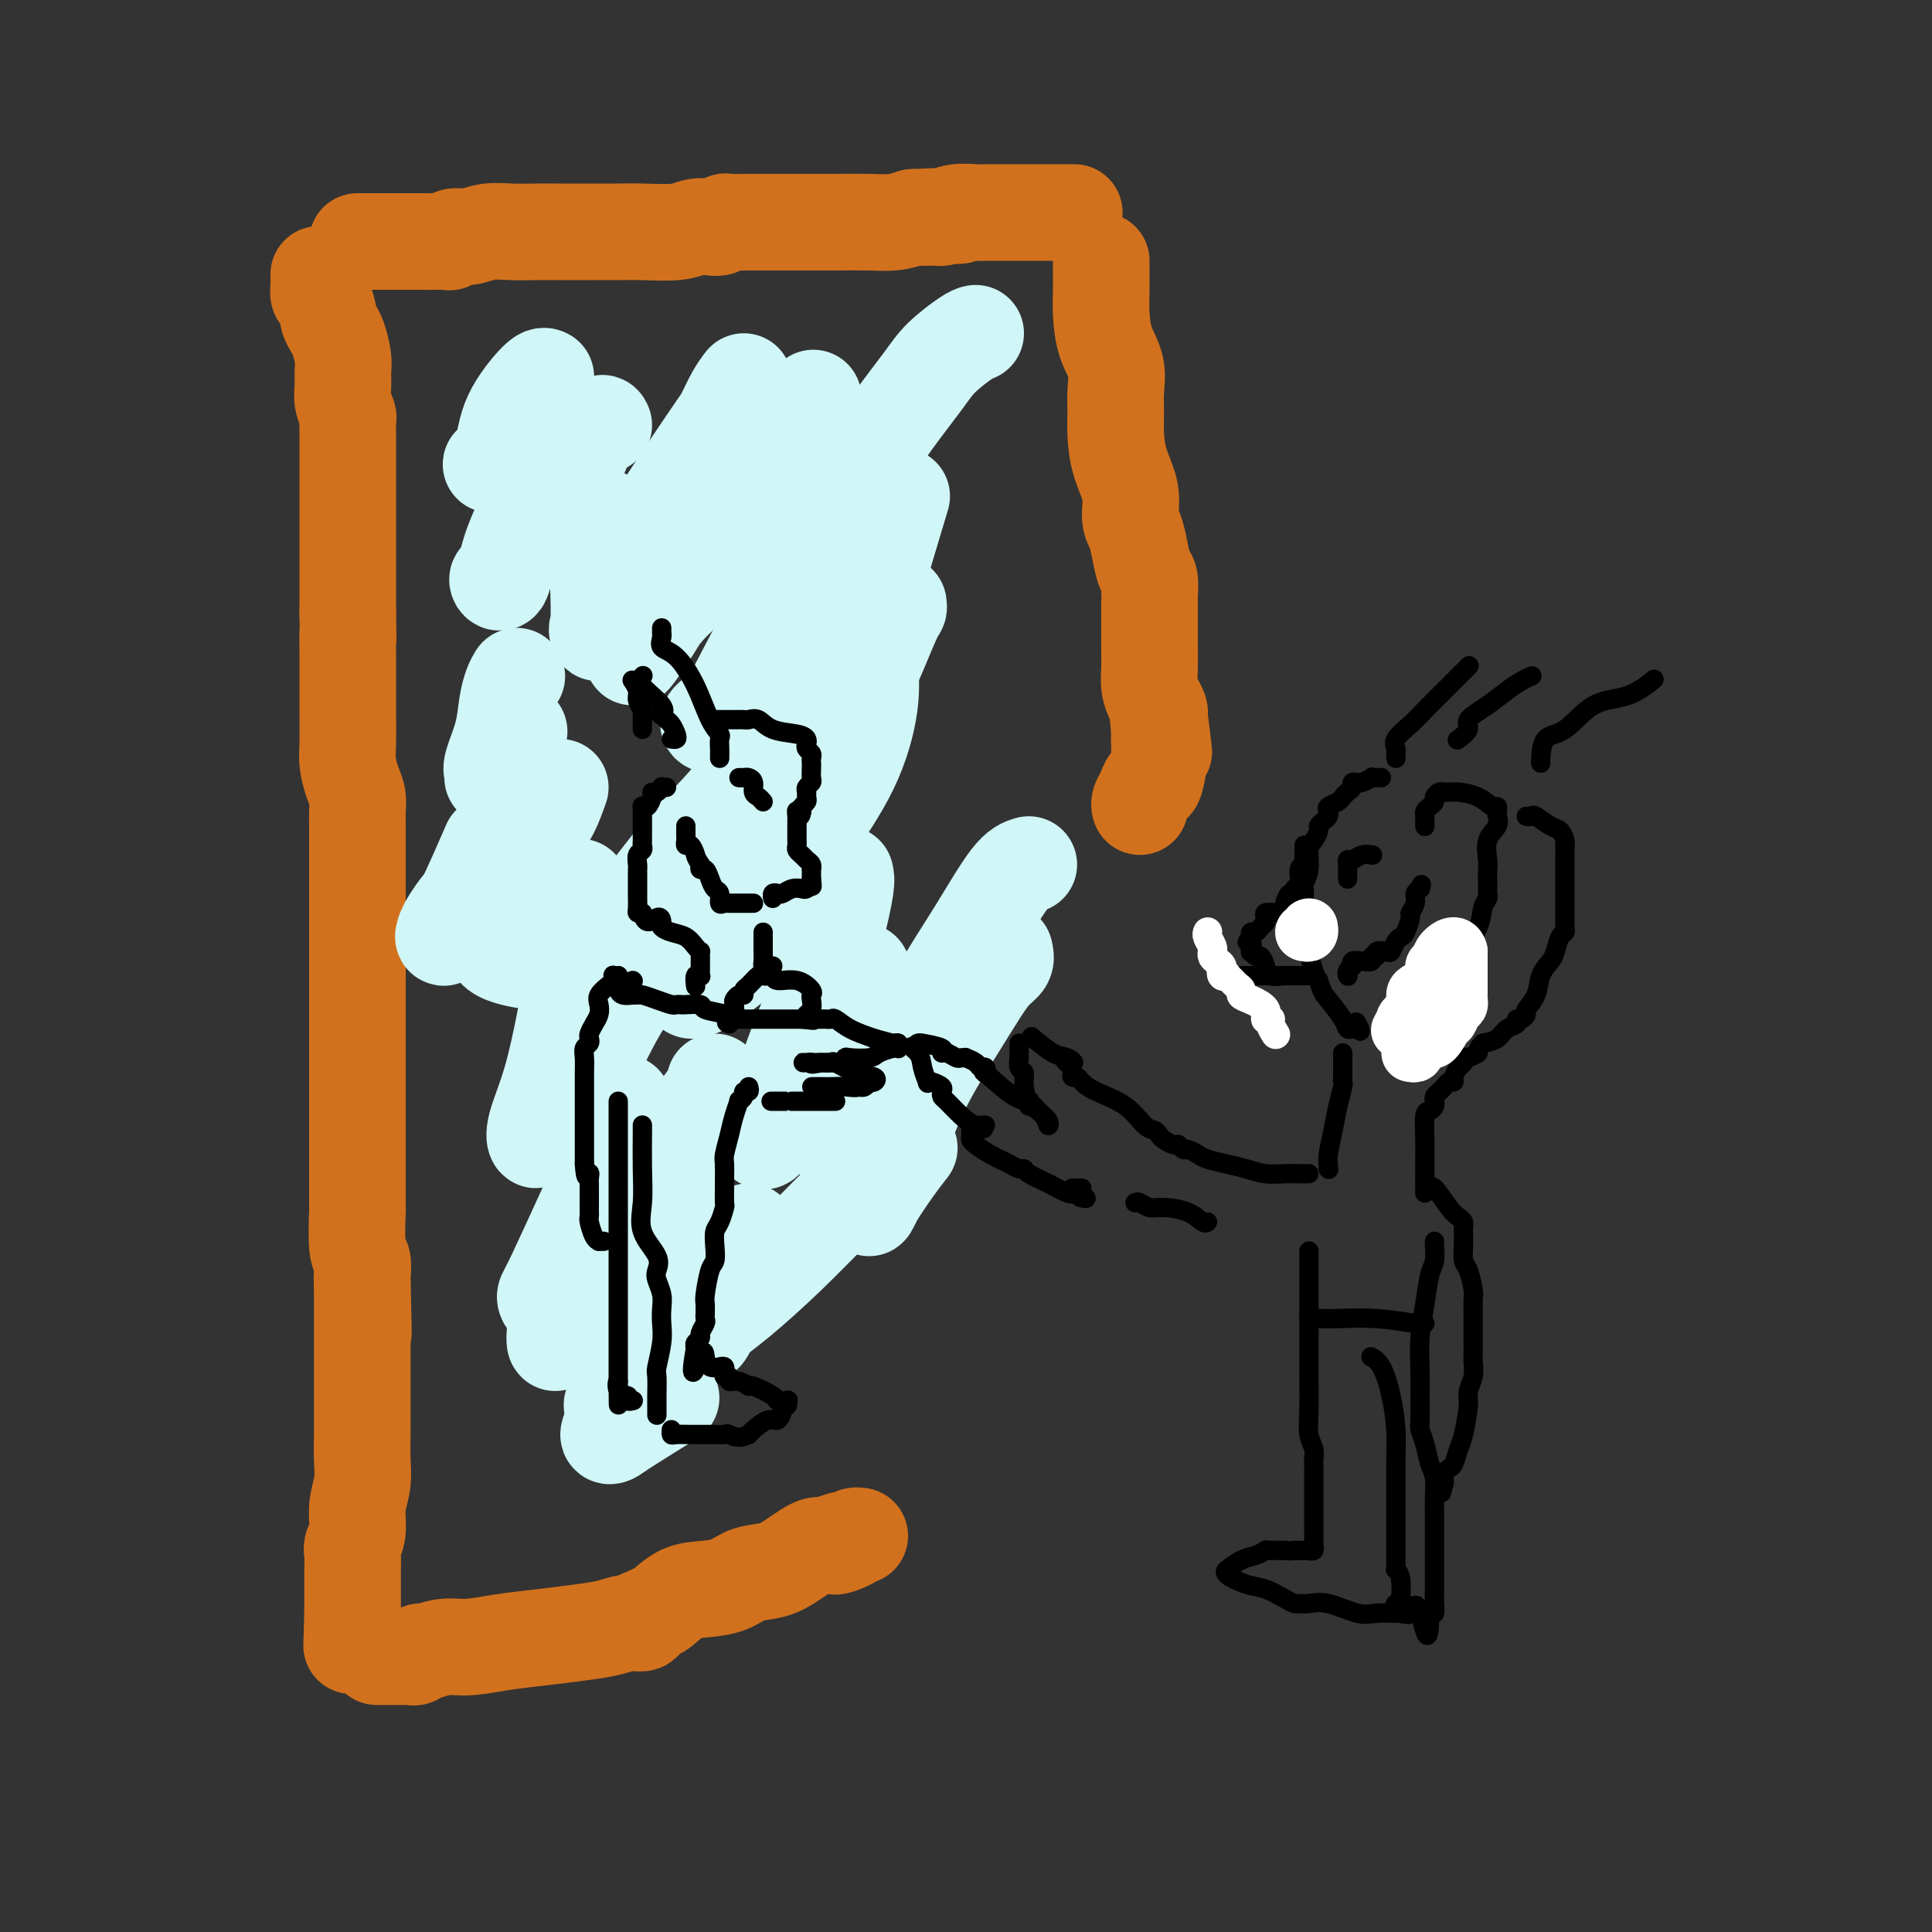 <svg viewBox='0 0 400 400' version='1.1' xmlns='http://www.w3.org/2000/svg' xmlns:xlink='http://www.w3.org/1999/xlink'><rect x="0" y="0" width="400" height="400" fill="#333333" stroke="none"/><g fill='none' stroke='rgb(210,113,29)' stroke-width='20' stroke-linecap='round' stroke-linejoin='round'><path d='M74,50c0.171,0.000 0.342,0.000 1,0c0.658,-0.000 1.802,-0.000 3,0c1.198,0.000 2.450,0.001 4,0c1.550,-0.001 3.398,-0.004 5,0c1.602,0.004 2.960,0.016 4,0c1.040,-0.016 1.764,-0.061 2,0c0.236,0.061 -0.017,0.226 0,0c0.017,-0.226 0.304,-0.845 1,-1c0.696,-0.155 1.801,0.155 3,0c1.199,-0.155 2.491,-0.773 4,-1c1.509,-0.227 3.236,-0.061 5,0c1.764,0.061 3.567,0.016 5,0c1.433,-0.016 2.498,-0.005 4,0c1.502,0.005 3.441,0.002 5,0c1.559,-0.002 2.738,-0.004 4,0c1.262,0.004 2.607,0.015 4,0c1.393,-0.015 2.835,-0.056 5,0c2.165,0.056 5.053,0.207 7,0c1.947,-0.207 2.954,-0.774 4,-1c1.046,-0.226 2.130,-0.113 3,0c0.870,0.113 1.526,0.227 2,0c0.474,-0.227 0.766,-0.793 1,-1c0.234,-0.207 0.409,-0.055 1,0c0.591,0.055 1.599,0.015 3,0c1.401,-0.015 3.196,-0.003 5,0c1.804,0.003 3.616,-0.002 6,0c2.384,0.002 5.340,0.011 8,0c2.660,-0.011 5.024,-0.041 7,0c1.976,0.041 3.565,0.155 5,0c1.435,-0.155 2.718,-0.577 4,-1'/><path d='M189,45c18.146,-0.769 6.011,-0.192 2,0c-4.011,0.192 0.103,-0.001 2,0c1.897,0.001 1.578,0.196 2,0c0.422,-0.196 1.585,-0.785 3,-1c1.415,-0.215 3.083,-0.058 4,0c0.917,0.058 1.084,0.015 2,0c0.916,-0.015 2.582,-0.004 4,0c1.418,0.004 2.590,0.001 4,0c1.410,-0.001 3.058,-0.000 5,0c1.942,0.000 4.177,0.000 5,0c0.823,-0.000 0.235,-0.000 0,0c-0.235,0.000 -0.118,0.000 0,0'/><path d='M66,57c-0.006,-0.168 -0.012,-0.335 0,0c0.012,0.335 0.041,1.174 0,2c-0.041,0.826 -0.151,1.639 0,2c0.151,0.361 0.565,0.269 1,1c0.435,0.731 0.891,2.286 1,3c0.109,0.714 -0.128,0.589 0,1c0.128,0.411 0.623,1.359 1,2c0.377,0.641 0.636,0.975 1,2c0.364,1.025 0.833,2.741 1,4c0.167,1.259 0.031,2.063 0,3c-0.031,0.937 0.044,2.008 0,3c-0.044,0.992 -0.208,1.904 0,3c0.208,1.096 0.788,2.377 1,3c0.212,0.623 0.057,0.589 0,1c-0.057,0.411 -0.015,1.268 0,2c0.015,0.732 0.004,1.337 0,2c-0.004,0.663 -0.001,1.382 0,2c0.001,0.618 0.000,1.136 0,2c-0.000,0.864 -0.000,2.075 0,3c0.000,0.925 0.000,1.564 0,3c-0.000,1.436 -0.000,3.668 0,5c0.000,1.332 0.000,1.763 0,2c-0.000,0.237 -0.000,0.279 0,1c0.000,0.721 0.000,2.121 0,3c-0.000,0.879 -0.000,1.238 0,2c0.000,0.762 0.000,1.926 0,3c-0.000,1.074 -0.000,2.058 0,3c0.000,0.942 0.000,1.840 0,3c-0.000,1.160 -0.000,2.580 0,4'/><path d='M72,127c0.155,8.864 0.042,4.524 0,4c-0.042,-0.524 -0.012,2.768 0,5c0.012,2.232 0.006,3.406 0,5c-0.006,1.594 -0.012,3.609 0,6c0.012,2.391 0.042,5.158 0,7c-0.042,1.842 -0.155,2.761 0,4c0.155,1.239 0.577,2.800 1,4c0.423,1.200 0.845,2.040 1,3c0.155,0.960 0.041,2.038 0,3c-0.041,0.962 -0.011,1.806 0,3c0.011,1.194 0.003,2.737 0,4c-0.003,1.263 -0.001,2.245 0,4c0.001,1.755 0.000,4.284 0,6c-0.000,1.716 -0.000,2.618 0,4c0.000,1.382 0.000,3.244 0,5c-0.000,1.756 -0.000,3.406 0,5c0.000,1.594 0.000,3.131 0,5c-0.000,1.869 -0.000,4.070 0,6c0.000,1.930 -0.000,3.590 0,5c0.000,1.410 0.000,2.572 0,4c-0.000,1.428 -0.000,3.124 0,5c0.000,1.876 0.000,3.932 0,5c-0.000,1.068 -0.000,1.147 0,2c0.000,0.853 0.000,2.481 0,4c-0.000,1.519 -0.001,2.928 0,4c0.001,1.072 0.004,1.805 0,4c-0.004,2.195 -0.015,5.851 0,7c0.015,1.149 0.056,-0.207 0,1c-0.056,1.207 -0.207,4.979 0,7c0.207,2.021 0.774,2.292 1,3c0.226,0.708 0.113,1.854 0,3'/><path d='M75,264c0.464,21.855 0.124,7.992 0,3c-0.124,-4.992 -0.033,-1.112 0,1c0.033,2.112 0.009,2.455 0,3c-0.009,0.545 -0.002,1.293 0,2c0.002,0.707 0.001,1.375 0,2c-0.001,0.625 -0.000,1.208 0,2c0.000,0.792 0.000,1.793 0,3c-0.000,1.207 -0.000,2.622 0,4c0.000,1.378 0.001,2.720 0,4c-0.001,1.280 -0.004,2.497 0,4c0.004,1.503 0.016,3.291 0,5c-0.016,1.709 -0.061,3.340 0,5c0.061,1.660 0.226,3.350 0,5c-0.226,1.650 -0.845,3.262 -1,5c-0.155,1.738 0.155,3.603 0,5c-0.155,1.397 -0.774,2.325 -1,3c-0.226,0.675 -0.061,1.095 0,2c0.061,0.905 0.016,2.294 0,3c-0.016,0.706 -0.004,0.729 0,1c0.004,0.271 0.001,0.791 0,2c-0.001,1.209 -0.000,3.108 0,4c0.000,0.892 0.000,0.779 0,1c-0.000,0.221 -0.000,0.778 0,1c0.000,0.222 0.000,0.111 0,0'/><path d='M73,334c-0.333,11.667 -0.167,5.833 0,0'/><path d='M78,343c0.325,0.000 0.650,0.000 1,0c0.350,-0.000 0.724,-0.000 1,0c0.276,0.000 0.455,0.001 1,0c0.545,-0.001 1.456,-0.004 2,0c0.544,0.004 0.721,0.016 1,0c0.279,-0.016 0.661,-0.061 1,0c0.339,0.061 0.637,0.227 1,0c0.363,-0.227 0.793,-0.849 1,-1c0.207,-0.151 0.191,0.167 1,0c0.809,-0.167 2.445,-0.818 4,-1c1.555,-0.182 3.031,0.106 5,0c1.969,-0.106 4.431,-0.607 7,-1c2.569,-0.393 5.246,-0.679 8,-1c2.754,-0.321 5.586,-0.679 8,-1c2.414,-0.321 4.411,-0.607 6,-1c1.589,-0.393 2.772,-0.893 4,-1c1.228,-0.107 2.502,0.181 3,0c0.498,-0.181 0.222,-0.829 0,-1c-0.222,-0.171 -0.388,0.137 0,0c0.388,-0.137 1.332,-0.718 2,-1c0.668,-0.282 1.062,-0.265 2,-1c0.938,-0.735 2.421,-2.224 4,-3c1.579,-0.776 3.255,-0.841 5,-1c1.745,-0.159 3.559,-0.413 5,-1c1.441,-0.587 2.508,-1.506 4,-2c1.492,-0.494 3.408,-0.563 5,-1c1.592,-0.437 2.860,-1.241 4,-2c1.140,-0.759 2.151,-1.471 3,-2c0.849,-0.529 1.536,-0.873 2,-1c0.464,-0.127 0.704,-0.036 1,0c0.296,0.036 0.648,0.018 1,0'/><path d='M171,320c6.162,-2.431 2.565,-0.508 2,0c-0.565,0.508 1.900,-0.400 3,-1c1.100,-0.600 0.835,-0.892 1,-1c0.165,-0.108 0.762,-0.031 1,0c0.238,0.031 0.119,0.015 0,0'/><path d='M228,54c0.001,0.257 0.002,0.515 0,1c-0.002,0.485 -0.007,1.199 0,2c0.007,0.801 0.026,1.691 0,3c-0.026,1.309 -0.098,3.038 0,5c0.098,1.962 0.366,4.158 1,6c0.634,1.842 1.636,3.331 2,5c0.364,1.669 0.091,3.519 0,5c-0.091,1.481 -0.001,2.592 0,4c0.001,1.408 -0.088,3.114 0,5c0.088,1.886 0.352,3.953 1,6c0.648,2.047 1.679,4.075 2,6c0.321,1.925 -0.068,3.746 0,5c0.068,1.254 0.593,1.941 1,3c0.407,1.059 0.698,2.489 1,4c0.302,1.511 0.617,3.104 1,4c0.383,0.896 0.835,1.096 1,2c0.165,0.904 0.045,2.513 0,3c-0.045,0.487 -0.013,-0.148 0,1c0.013,1.148 0.006,4.079 0,6c-0.006,1.921 -0.012,2.833 0,4c0.012,1.167 0.042,2.589 0,4c-0.042,1.411 -0.156,2.811 0,4c0.156,1.189 0.580,2.166 1,3c0.420,0.834 0.834,1.524 1,2c0.166,0.476 0.083,0.738 0,1'/><path d='M240,148c1.855,14.668 0.494,4.338 0,1c-0.494,-3.338 -0.121,0.316 0,2c0.121,1.684 -0.009,1.399 0,2c0.009,0.601 0.156,2.087 0,4c-0.156,1.913 -0.616,4.254 -1,5c-0.384,0.746 -0.691,-0.101 -1,0c-0.309,0.101 -0.619,1.151 -1,2c-0.381,0.849 -0.833,1.498 -1,2c-0.167,0.502 -0.048,0.858 0,1c0.048,0.142 0.024,0.071 0,0'/></g>
<g fill='none' stroke='rgb(208,246,247)' stroke-width='20' stroke-linecap='round' stroke-linejoin='round'><path d='M202,69c-0.362,0.071 -0.723,0.141 -2,1c-1.277,0.859 -3.469,2.506 -5,4c-1.531,1.494 -2.402,2.836 -4,5c-1.598,2.164 -3.925,5.149 -6,8c-2.075,2.851 -3.898,5.567 -6,9c-2.102,3.433 -4.484,7.581 -7,12c-2.516,4.419 -5.168,9.107 -8,14c-2.832,4.893 -5.844,9.991 -8,14c-2.156,4.009 -3.454,6.930 -5,9c-1.546,2.070 -3.339,3.288 -4,4c-0.661,0.712 -0.189,0.918 0,1c0.189,0.082 0.094,0.041 0,0'/><path d='M168,83c0.348,-0.525 0.697,-1.050 0,0c-0.697,1.050 -2.439,3.676 -4,6c-1.561,2.324 -2.939,4.348 -5,7c-2.061,2.652 -4.804,5.933 -7,10c-2.196,4.067 -3.846,8.921 -6,12c-2.154,3.079 -4.811,4.382 -8,8c-3.189,3.618 -6.910,9.552 -7,10c-0.090,0.448 3.450,-4.591 6,-9c2.550,-4.409 4.110,-8.187 6,-13c1.890,-4.813 4.112,-10.661 5,-13c0.888,-2.339 0.444,-1.170 0,0'/><path d='M154,79c-0.643,0.852 -1.286,1.705 -2,3c-0.714,1.295 -1.499,3.033 -2,4c-0.501,0.967 -0.719,1.164 -4,6c-3.281,4.836 -9.625,14.310 -13,20c-3.375,5.690 -3.780,7.596 -5,10c-1.220,2.404 -3.256,5.306 -4,7c-0.744,1.694 -0.196,2.179 0,2c0.196,-0.179 0.039,-1.023 0,-2c-0.039,-0.977 0.041,-2.087 0,-4c-0.041,-1.913 -0.203,-4.631 0,-8c0.203,-3.369 0.772,-7.391 1,-9c0.228,-1.609 0.114,-0.804 0,0'/><path d='M125,88c-0.127,-0.329 -0.254,-0.658 -1,0c-0.746,0.658 -2.111,2.302 -3,4c-0.889,1.698 -1.300,3.448 -3,6c-1.700,2.552 -4.687,5.904 -7,9c-2.313,3.096 -3.950,5.935 -5,8c-1.050,2.065 -1.512,3.355 -2,4c-0.488,0.645 -1.003,0.644 -1,1c0.003,0.356 0.523,1.068 1,0c0.477,-1.068 0.911,-3.915 2,-7c1.089,-3.085 2.832,-6.407 4,-10c1.168,-3.593 1.762,-7.455 2,-9c0.238,-1.545 0.119,-0.772 0,0'/><path d='M113,78c-0.324,-0.182 -0.649,-0.364 -2,1c-1.351,1.364 -3.729,4.275 -5,7c-1.271,2.725 -1.435,5.265 -2,7c-0.565,1.735 -1.530,2.666 -2,3c-0.470,0.334 -0.444,0.072 0,0c0.444,-0.072 1.307,0.047 2,0c0.693,-0.047 1.217,-0.260 2,-1c0.783,-0.740 1.826,-2.007 3,-3c1.174,-0.993 2.478,-1.712 3,-2c0.522,-0.288 0.261,-0.144 0,0'/><path d='M186,105c0.593,-1.970 1.187,-3.940 0,0c-1.187,3.940 -4.153,13.792 -5,17c-0.847,3.208 0.427,-0.226 -4,6c-4.427,6.226 -14.555,22.113 -21,31c-6.445,8.887 -9.207,10.773 -13,15c-3.793,4.227 -8.616,10.793 -12,15c-3.384,4.207 -5.330,6.055 -7,8c-1.670,1.945 -3.063,3.988 -4,5c-0.937,1.012 -1.416,0.993 -1,1c0.416,0.007 1.727,0.040 3,-1c1.273,-1.040 2.506,-3.154 3,-4c0.494,-0.846 0.247,-0.423 0,0'/><path d='M186,125c0.049,0.410 0.098,0.820 0,1c-0.098,0.180 -0.345,0.131 -2,4c-1.655,3.869 -4.720,11.657 -8,17c-3.280,5.343 -6.775,8.242 -10,12c-3.225,3.758 -6.179,8.376 -9,12c-2.821,3.624 -5.508,6.256 -8,9c-2.492,2.744 -4.787,5.601 -6,8c-1.213,2.399 -1.344,4.341 -2,5c-0.656,0.659 -1.839,0.036 -2,0c-0.161,-0.036 0.699,0.516 2,0c1.301,-0.516 3.043,-2.101 5,-4c1.957,-1.899 4.131,-4.114 5,-5c0.869,-0.886 0.435,-0.443 0,0'/><path d='M180,137c0.248,2.670 0.497,5.339 0,9c-0.497,3.661 -1.739,8.313 -4,13c-2.261,4.687 -5.540,9.408 -8,13c-2.460,3.592 -4.099,6.056 -8,11c-3.901,4.944 -10.063,12.368 -13,16c-2.937,3.632 -2.650,3.472 -3,4c-0.350,0.528 -1.337,1.745 -1,2c0.337,0.255 1.996,-0.451 3,-1c1.004,-0.549 1.352,-0.941 4,-3c2.648,-2.059 7.598,-5.785 11,-9c3.402,-3.215 5.258,-5.919 6,-7c0.742,-1.081 0.371,-0.541 0,0'/><path d='M175,181c0.140,0.556 0.280,1.112 0,3c-0.280,1.888 -0.982,5.108 -2,9c-1.018,3.892 -2.354,8.457 -4,13c-1.646,4.543 -3.603,9.064 -5,13c-1.397,3.936 -2.235,7.285 -3,10c-0.765,2.715 -1.457,4.795 -2,6c-0.543,1.205 -0.938,1.535 -1,1c-0.062,-0.535 0.208,-1.935 1,-3c0.792,-1.065 2.104,-1.797 4,-5c1.896,-3.203 4.374,-8.879 6,-12c1.626,-3.121 2.399,-3.686 4,-6c1.601,-2.314 4.029,-6.375 5,-8c0.971,-1.625 0.486,-0.812 0,0'/><path d='M213,179c-1.091,0.321 -2.181,0.643 -4,3c-1.819,2.357 -4.365,6.750 -7,11c-2.635,4.250 -5.359,8.357 -8,13c-2.641,4.643 -5.199,9.820 -8,14c-2.801,4.180 -5.844,7.361 -8,10c-2.156,2.639 -3.425,4.734 -4,6c-0.575,1.266 -0.454,1.701 0,1c0.454,-0.701 1.243,-2.539 3,-5c1.757,-2.461 4.481,-5.546 7,-9c2.519,-3.454 4.832,-7.276 7,-10c2.168,-2.724 4.191,-4.350 5,-5c0.809,-0.650 0.405,-0.325 0,0'/><path d='M208,197c0.163,0.696 0.326,1.391 0,2c-0.326,0.609 -1.143,1.131 -2,2c-0.857,0.869 -1.756,2.083 -3,4c-1.244,1.917 -2.835,4.536 -5,8c-2.165,3.464 -4.905,7.773 -7,12c-2.095,4.227 -3.544,8.372 -5,12c-1.456,3.628 -2.919,6.741 -4,9c-1.081,2.259 -1.781,3.666 -2,4c-0.219,0.334 0.045,-0.405 1,-2c0.955,-1.595 2.603,-4.045 4,-6c1.397,-1.955 2.542,-3.416 3,-4c0.458,-0.584 0.229,-0.292 0,0'/><path d='M186,237c-4.620,4.601 -9.240,9.202 -13,13c-3.760,3.798 -6.660,6.793 -10,10c-3.340,3.207 -7.119,6.627 -10,9c-2.881,2.373 -4.865,3.698 -6,5c-1.135,1.302 -1.421,2.581 -1,2c0.421,-0.581 1.549,-3.023 2,-4c0.451,-0.977 0.226,-0.488 0,0'/><path d='M155,255c-1.065,2.344 -2.129,4.687 -3,6c-0.871,1.313 -1.547,1.595 -3,4c-1.453,2.405 -3.683,6.931 -6,10c-2.317,3.069 -4.722,4.679 -7,7c-2.278,2.321 -4.431,5.351 -6,7c-1.569,1.649 -2.555,1.918 -3,2c-0.445,0.082 -0.350,-0.021 0,-1c0.350,-0.979 0.956,-2.834 2,-6c1.044,-3.166 2.527,-7.642 4,-13c1.473,-5.358 2.935,-11.596 4,-16c1.065,-4.404 1.733,-6.972 2,-8c0.267,-1.028 0.134,-0.514 0,0'/><path d='M148,224c-0.170,0.868 -0.339,1.736 -2,4c-1.661,2.264 -4.813,5.924 -8,10c-3.187,4.076 -6.410,8.568 -9,12c-2.590,3.432 -4.547,5.804 -7,9c-2.453,3.196 -5.400,7.215 -7,9c-1.600,1.785 -1.851,1.334 -2,1c-0.149,-0.334 -0.194,-0.553 0,-1c0.194,-0.447 0.627,-1.123 2,-4c1.373,-2.877 3.688,-7.957 6,-13c2.312,-5.043 4.623,-10.050 6,-14c1.377,-3.950 1.822,-6.843 2,-8c0.178,-1.157 0.089,-0.579 0,0'/><path d='M136,200c-0.748,0.155 -1.496,0.309 -3,2c-1.504,1.691 -3.764,4.917 -6,9c-2.236,4.083 -4.447,9.022 -7,13c-2.553,3.978 -5.449,6.996 -7,9c-1.551,2.004 -1.758,2.996 -2,3c-0.242,0.004 -0.520,-0.978 0,-3c0.520,-2.022 1.838,-5.083 3,-9c1.162,-3.917 2.167,-8.689 3,-13c0.833,-4.311 1.493,-8.161 2,-13c0.507,-4.839 0.859,-10.668 1,-13c0.141,-2.332 0.070,-1.166 0,0'/><path d='M108,169c-1.833,3.348 -3.666,6.695 -6,10c-2.334,3.305 -5.169,6.566 -7,9c-1.831,2.434 -2.658,4.041 -3,5c-0.342,0.959 -0.199,1.271 0,1c0.199,-0.271 0.456,-1.124 1,-2c0.544,-0.876 1.377,-1.774 3,-5c1.623,-3.226 4.035,-8.779 5,-11c0.965,-2.221 0.482,-1.111 0,0'/><path d='M107,140c-0.323,0.529 -0.647,1.059 -1,2c-0.353,0.941 -0.736,2.295 -1,4c-0.264,1.705 -0.411,3.761 -1,6c-0.589,2.239 -1.622,4.660 -2,6c-0.378,1.340 -0.100,1.598 0,2c0.100,0.402 0.024,0.947 0,1c-0.024,0.053 0.004,-0.388 0,-1c-0.004,-0.612 -0.039,-1.396 1,-3c1.039,-1.604 3.154,-4.030 4,-5c0.846,-0.970 0.423,-0.485 0,0'/><path d='M116,163c-0.637,1.787 -1.273,3.574 -2,5c-0.727,1.426 -1.544,2.491 -3,5c-1.456,2.509 -3.549,6.462 -5,10c-1.451,3.538 -2.259,6.661 -3,9c-0.741,2.339 -1.415,3.895 0,5c1.415,1.105 4.919,1.759 7,2c2.081,0.241 2.737,0.069 3,0c0.263,-0.069 0.131,-0.034 0,0'/><path d='M128,244c-0.566,1.402 -1.132,2.803 -3,6c-1.868,3.197 -5.037,8.189 -7,13c-1.963,4.811 -2.718,9.440 -3,12c-0.282,2.560 -0.090,3.050 0,3c0.090,-0.050 0.076,-0.640 0,-1c-0.076,-0.360 -0.216,-0.488 0,-1c0.216,-0.512 0.789,-1.407 1,-2c0.211,-0.593 0.060,-0.884 0,-1c-0.060,-0.116 -0.030,-0.058 0,0'/><path d='M132,265c-0.046,0.601 -0.092,1.203 0,3c0.092,1.797 0.321,4.790 0,8c-0.321,3.210 -1.194,6.636 -2,9c-0.806,2.364 -1.547,3.664 -2,5c-0.453,1.336 -0.617,2.707 -1,4c-0.383,1.293 -0.984,2.507 -1,3c-0.016,0.493 0.552,0.266 1,0c0.448,-0.266 0.774,-0.572 3,-2c2.226,-1.428 6.350,-3.980 8,-5c1.650,-1.020 0.825,-0.510 0,0'/></g>
<g fill='none' stroke='rgb(0,0,0)' stroke-width='4' stroke-linecap='round' stroke-linejoin='round'><path d='M286,161c-0.295,-0.008 -0.591,-0.016 -1,0c-0.409,0.016 -0.932,0.057 -1,0c-0.068,-0.057 0.317,-0.212 0,0c-0.317,0.212 -1.338,0.792 -2,1c-0.662,0.208 -0.965,0.045 -1,0c-0.035,-0.045 0.198,0.029 0,0c-0.198,-0.029 -0.825,-0.163 -1,0c-0.175,0.163 0.103,0.621 0,1c-0.103,0.379 -0.588,0.679 -1,1c-0.412,0.321 -0.751,0.663 -1,1c-0.249,0.337 -0.409,0.667 -1,1c-0.591,0.333 -1.612,0.667 -2,1c-0.388,0.333 -0.142,0.666 0,1c0.142,0.334 0.179,0.670 0,1c-0.179,0.330 -0.574,0.653 -1,1c-0.426,0.347 -0.884,0.718 -1,1c-0.116,0.282 0.109,0.475 0,1c-0.109,0.525 -0.551,1.384 -1,2c-0.449,0.616 -0.905,0.990 -1,2c-0.095,1.010 0.171,2.655 0,4c-0.171,1.345 -0.778,2.391 -1,3c-0.222,0.609 -0.059,0.782 0,1c0.059,0.218 0.015,0.480 0,1c-0.015,0.520 0.000,1.299 0,2c-0.000,0.701 -0.015,1.323 0,2c0.015,0.677 0.060,1.410 0,2c-0.060,0.590 -0.223,1.036 0,2c0.223,0.964 0.833,2.444 1,3c0.167,0.556 -0.109,0.188 0,1c0.109,0.812 0.603,2.803 1,4c0.397,1.197 0.699,1.598 1,2'/><path d='M273,203c0.748,2.552 1.118,2.932 2,4c0.882,1.068 2.278,2.822 3,4c0.722,1.178 0.771,1.779 1,2c0.229,0.221 0.637,0.063 1,0c0.363,-0.063 0.682,-0.032 1,0'/><path d='M281,213c1.244,1.333 0.356,-0.333 0,-1c-0.356,-0.667 -0.178,-0.333 0,0'/><path d='M270,175c-0.002,0.332 -0.005,0.664 0,1c0.005,0.336 0.016,0.675 0,1c-0.016,0.325 -0.061,0.636 0,1c0.061,0.364 0.227,0.781 0,1c-0.227,0.219 -0.848,0.239 -1,1c-0.152,0.761 0.166,2.263 0,3c-0.166,0.737 -0.815,0.708 -1,1c-0.185,0.292 0.096,0.905 0,1c-0.096,0.095 -0.567,-0.328 -1,0c-0.433,0.328 -0.827,1.408 -1,2c-0.173,0.592 -0.123,0.698 0,1c0.123,0.302 0.321,0.802 0,1c-0.321,0.198 -1.161,0.094 -2,0c-0.839,-0.094 -1.678,-0.179 -2,0c-0.322,0.179 -0.129,0.622 0,1c0.129,0.378 0.192,0.693 0,1c-0.192,0.307 -0.639,0.608 -1,1c-0.361,0.392 -0.636,0.875 -1,1c-0.364,0.125 -0.818,-0.107 -1,0c-0.182,0.107 -0.091,0.554 0,1'/><path d='M259,194c-1.550,1.802 -0.427,0.807 0,1c0.427,0.193 0.156,1.574 0,2c-0.156,0.426 -0.198,-0.103 0,0c0.198,0.103 0.638,0.836 1,1c0.362,0.164 0.648,-0.243 1,0c0.352,0.243 0.770,1.137 1,2c0.230,0.863 0.272,1.695 1,2c0.728,0.305 2.144,0.082 3,0c0.856,-0.082 1.154,-0.022 2,0c0.846,0.022 2.239,0.006 3,0c0.761,-0.006 0.889,-0.002 1,0c0.111,0.002 0.205,0.000 -1,0c-1.205,-0.000 -3.709,-0.000 -7,0c-3.291,0.000 -7.369,0.000 -9,0c-1.631,-0.000 -0.816,-0.000 0,0'/><path d='M279,182c-0.000,-0.304 -0.001,-0.607 0,-1c0.001,-0.393 0.002,-0.875 0,-1c-0.002,-0.125 -0.009,0.106 0,0c0.009,-0.106 0.034,-0.550 0,-1c-0.034,-0.450 -0.128,-0.905 0,-1c0.128,-0.095 0.478,0.170 1,0c0.522,-0.170 1.218,-0.777 2,-1c0.782,-0.223 1.652,-0.064 2,0c0.348,0.064 0.174,0.032 0,0'/><path d='M279,202c0.000,0.000 0.100,0.100 0.1,0.1'/><path d='M279,202c-0.110,-0.301 -0.220,-0.603 0,-1c0.220,-0.397 0.771,-0.890 1,-1c0.229,-0.110 0.137,0.163 0,0c-0.137,-0.163 -0.320,-0.761 0,-1c0.320,-0.239 1.142,-0.120 2,0c0.858,0.120 1.753,0.242 2,0c0.247,-0.242 -0.155,-0.848 0,-1c0.155,-0.152 0.868,0.149 1,0c0.132,-0.149 -0.315,-0.747 0,-1c0.315,-0.253 1.394,-0.160 2,0c0.606,0.160 0.741,0.386 1,0c0.259,-0.386 0.643,-1.384 1,-2c0.357,-0.616 0.688,-0.850 1,-1c0.312,-0.150 0.604,-0.215 1,-1c0.396,-0.785 0.894,-2.291 1,-3c0.106,-0.709 -0.182,-0.621 0,-1c0.182,-0.379 0.832,-1.225 1,-2c0.168,-0.775 -0.147,-1.478 0,-2c0.147,-0.522 0.756,-0.863 1,-1c0.244,-0.137 0.122,-0.068 0,0'/><path d='M294,184c0.500,-1.500 0.250,-0.750 0,0'/><path d='M295,171c0.002,0.089 0.003,0.179 0,0c-0.003,-0.179 -0.011,-0.625 0,-1c0.011,-0.375 0.041,-0.678 0,-1c-0.041,-0.322 -0.152,-0.665 0,-1c0.152,-0.335 0.565,-0.664 1,-1c0.435,-0.336 0.890,-0.678 1,-1c0.110,-0.322 -0.124,-0.622 0,-1c0.124,-0.378 0.608,-0.834 1,-1c0.392,-0.166 0.692,-0.043 1,0c0.308,0.043 0.625,0.005 1,0c0.375,-0.005 0.808,0.022 1,0c0.192,-0.022 0.143,-0.094 1,0c0.857,0.094 2.622,0.353 4,1c1.378,0.647 2.371,1.681 3,2c0.629,0.319 0.893,-0.079 1,0c0.107,0.079 0.057,0.634 0,1c-0.057,0.366 -0.120,0.544 0,1c0.120,0.456 0.425,1.190 0,2c-0.425,0.810 -1.578,1.694 -2,3c-0.422,1.306 -0.113,3.032 0,4c0.113,0.968 0.031,1.176 0,2c-0.031,0.824 -0.012,2.264 0,3c0.012,0.736 0.017,0.768 0,1c-0.017,0.232 -0.054,0.664 0,1c0.054,0.336 0.200,0.574 0,1c-0.200,0.426 -0.746,1.038 -1,2c-0.254,0.962 -0.215,2.275 -1,4c-0.785,1.725 -2.392,3.863 -4,6'/><path d='M302,198c-2.502,4.472 -5.756,9.654 -8,13c-2.244,3.346 -3.477,4.858 -4,6c-0.523,1.142 -0.336,1.914 0,2c0.336,0.086 0.821,-0.515 1,-1c0.179,-0.485 0.051,-0.853 0,-1c-0.051,-0.147 -0.026,-0.074 0,0'/><path d='M289,157c-0.020,-0.350 -0.040,-0.701 0,-1c0.040,-0.299 0.139,-0.548 0,-1c-0.139,-0.452 -0.515,-1.107 0,-2c0.515,-0.893 1.921,-2.022 3,-3c1.079,-0.978 1.831,-1.803 3,-3c1.169,-1.197 2.757,-2.764 4,-4c1.243,-1.236 2.142,-2.140 3,-3c0.858,-0.860 1.674,-1.674 2,-2c0.326,-0.326 0.163,-0.163 0,0'/><path d='M302,153c-0.252,0.185 -0.503,0.369 0,0c0.503,-0.369 1.762,-1.293 2,-2c0.238,-0.707 -0.545,-1.198 0,-2c0.545,-0.802 2.420,-1.914 4,-3c1.580,-1.086 2.867,-2.147 4,-3c1.133,-0.853 2.113,-1.499 3,-2c0.887,-0.501 1.682,-0.857 2,-1c0.318,-0.143 0.159,-0.071 0,0'/><path d='M319,158c-0.028,0.008 -0.057,0.015 0,-1c0.057,-1.015 0.198,-3.054 1,-4c0.802,-0.946 2.265,-0.801 4,-2c1.735,-1.199 3.744,-3.744 6,-5c2.256,-1.256 4.761,-1.223 7,-2c2.239,-0.777 4.211,-2.365 5,-3c0.789,-0.635 0.394,-0.318 0,0'/><path d='M316,169c0.386,0.056 0.773,0.113 1,0c0.227,-0.113 0.296,-0.394 1,0c0.704,0.394 2.045,1.463 3,2c0.955,0.537 1.524,0.541 2,1c0.476,0.459 0.860,1.371 1,2c0.140,0.629 0.038,0.975 0,1c-0.038,0.025 -0.010,-0.270 0,0c0.010,0.270 0.003,1.104 0,2c-0.003,0.896 -0.001,1.855 0,3c0.001,1.145 -0.000,2.478 0,4c0.000,1.522 0.001,3.234 0,4c-0.001,0.766 -0.003,0.584 0,1c0.003,0.416 0.012,1.428 0,2c-0.012,0.572 -0.043,0.705 0,1c0.043,0.295 0.162,0.753 0,1c-0.162,0.247 -0.605,0.285 -1,1c-0.395,0.715 -0.740,2.107 -1,3c-0.260,0.893 -0.433,1.286 -1,2c-0.567,0.714 -1.528,1.751 -2,3c-0.472,1.249 -0.456,2.712 -1,4c-0.544,1.288 -1.647,2.401 -2,3c-0.353,0.599 0.043,0.684 0,1c-0.043,0.316 -0.524,0.862 -1,1c-0.476,0.138 -0.945,-0.131 -1,0c-0.055,0.131 0.305,0.664 0,1c-0.305,0.336 -1.274,0.475 -2,1c-0.726,0.525 -1.207,1.436 -2,2c-0.793,0.564 -1.896,0.782 -3,1'/><path d='M307,216c-1.493,1.476 -0.725,1.667 -1,2c-0.275,0.333 -1.593,0.809 -2,1c-0.407,0.191 0.097,0.096 0,0c-0.097,-0.096 -0.796,-0.194 -1,0c-0.204,0.194 0.086,0.678 0,1c-0.086,0.322 -0.548,0.482 -1,1c-0.452,0.518 -0.894,1.396 -1,2c-0.106,0.604 0.126,0.935 0,1c-0.126,0.065 -0.608,-0.137 -1,0c-0.392,0.137 -0.693,0.614 -1,1c-0.307,0.386 -0.621,0.682 -1,1c-0.379,0.318 -0.823,0.659 -1,1c-0.177,0.341 -0.086,0.681 0,1c0.086,0.319 0.167,0.616 0,1c-0.167,0.384 -0.581,0.854 -1,1c-0.419,0.146 -0.844,-0.031 -1,1c-0.156,1.031 -0.042,3.271 0,5c0.042,1.729 0.011,2.947 0,4c-0.011,1.053 -0.003,1.942 0,3c0.003,1.058 0.001,2.285 0,3c-0.001,0.715 -0.000,0.919 0,1c0.000,0.081 0.000,0.041 0,0'/></g>
<g fill='none' stroke='rgb(255,255,255)' stroke-width='12' stroke-linecap='round' stroke-linejoin='round'><path d='M270,193c0.422,0.111 0.844,0.222 1,0c0.156,-0.222 0.044,-0.778 0,-1c-0.044,-0.222 -0.022,-0.111 0,0'/><path d='M292,218c0.476,0.093 0.953,0.185 1,0c0.047,-0.185 -0.334,-0.649 0,-1c0.334,-0.351 1.385,-0.590 2,-1c0.615,-0.410 0.794,-0.992 1,-1c0.206,-0.008 0.437,0.559 1,0c0.563,-0.559 1.457,-2.244 2,-3c0.543,-0.756 0.734,-0.584 1,-1c0.266,-0.416 0.607,-1.421 1,-2c0.393,-0.579 0.837,-0.733 1,-1c0.163,-0.267 0.044,-0.649 0,-1c-0.044,-0.351 -0.012,-0.673 0,-1c0.012,-0.327 0.003,-0.661 0,-1c-0.003,-0.339 -0.001,-0.682 0,-1c0.001,-0.318 0.000,-0.609 0,-1c-0.000,-0.391 -0.000,-0.882 0,-1c0.000,-0.118 0.000,0.136 0,0c-0.000,-0.136 -0.000,-0.663 0,-1c0.000,-0.337 0.000,-0.482 0,-1c-0.000,-0.518 -0.000,-1.407 0,-2c0.000,-0.593 0.000,-0.890 0,-1c-0.000,-0.110 -0.000,-0.031 0,0c0.000,0.031 0.000,0.016 0,0'/><path d='M302,197c-0.480,-1.965 -2.181,-0.876 -3,0c-0.819,0.876 -0.755,1.540 -1,2c-0.245,0.460 -0.797,0.715 -1,1c-0.203,0.285 -0.056,0.601 0,1c0.056,0.399 0.023,0.880 0,1c-0.023,0.120 -0.035,-0.123 0,0c0.035,0.123 0.117,0.612 0,1c-0.117,0.388 -0.431,0.676 -1,1c-0.569,0.324 -1.391,0.684 -2,1c-0.609,0.316 -1.004,0.590 -1,1c0.004,0.410 0.407,0.958 0,2c-0.407,1.042 -1.625,2.578 -2,3c-0.375,0.422 0.091,-0.271 0,0c-0.091,0.271 -0.740,1.506 -1,2c-0.260,0.494 -0.130,0.247 0,0'/></g>
<g fill='none' stroke='rgb(0,0,0)' stroke-width='4' stroke-linecap='round' stroke-linejoin='round'><path d='M278,218c-0.000,0.469 -0.000,0.938 0,1c0.000,0.062 0.001,-0.284 0,0c-0.001,0.284 -0.003,1.198 0,2c0.003,0.802 0.012,1.494 0,2c-0.012,0.506 -0.046,0.828 0,1c0.046,0.172 0.170,0.193 0,1c-0.170,0.807 -0.634,2.398 -1,4c-0.366,1.602 -0.634,3.213 -1,5c-0.366,1.787 -0.829,3.750 -1,5c-0.171,1.250 -0.049,1.786 0,2c0.049,0.214 0.024,0.107 0,0'/><path d='M275,242c0.000,0.000 0.100,0.100 0.1,0.1'/><path d='M271,243c-0.330,0.000 -0.661,0.001 -1,0c-0.339,-0.001 -0.688,-0.003 -1,0c-0.312,0.003 -0.589,0.012 -1,0c-0.411,-0.012 -0.957,-0.045 -2,0c-1.043,0.045 -2.583,0.167 -4,0c-1.417,-0.167 -2.712,-0.623 -4,-1c-1.288,-0.377 -2.569,-0.674 -4,-1c-1.431,-0.326 -3.014,-0.680 -4,-1c-0.986,-0.320 -1.377,-0.607 -2,-1c-0.623,-0.393 -1.480,-0.893 -2,-1c-0.520,-0.107 -0.703,0.179 -1,0c-0.297,-0.179 -0.709,-0.822 -1,-1c-0.291,-0.178 -0.461,0.110 -1,0c-0.539,-0.110 -1.447,-0.616 -2,-1c-0.553,-0.384 -0.753,-0.645 -1,-1c-0.247,-0.355 -0.542,-0.806 -1,-1c-0.458,-0.194 -1.078,-0.133 -2,-1c-0.922,-0.867 -2.146,-2.662 -4,-4c-1.854,-1.338 -4.339,-2.218 -6,-3c-1.661,-0.782 -2.498,-1.467 -3,-2c-0.502,-0.533 -0.671,-0.913 -1,-1c-0.329,-0.087 -0.820,0.121 -1,0c-0.180,-0.121 -0.048,-0.571 0,-1c0.048,-0.429 0.014,-0.837 0,-1c-0.014,-0.163 -0.007,-0.082 0,0'/><path d='M222,221c-3.220,-2.644 -0.769,-1.256 0,-1c0.769,0.256 -0.144,-0.622 -1,-1c-0.856,-0.378 -1.653,-0.256 -3,-1c-1.347,-0.744 -3.242,-2.356 -4,-3c-0.758,-0.644 -0.379,-0.322 0,0'/><path d='M211,216c-0.001,0.344 -0.001,0.687 0,1c0.001,0.313 0.004,0.594 0,1c-0.004,0.406 -0.015,0.936 0,1c0.015,0.064 0.058,-0.338 0,0c-0.058,0.338 -0.215,1.416 0,2c0.215,0.584 0.803,0.672 1,1c0.197,0.328 0.002,0.895 0,2c-0.002,1.105 0.189,2.749 1,4c0.811,1.251 2.243,2.111 3,3c0.757,0.889 0.840,1.809 1,2c0.160,0.191 0.396,-0.345 0,-1c-0.396,-0.655 -1.425,-1.429 -2,-2c-0.575,-0.571 -0.697,-0.938 -1,-1c-0.303,-0.062 -0.785,0.182 -1,0c-0.215,-0.182 -0.161,-0.791 0,-1c0.161,-0.209 0.428,-0.018 0,0c-0.428,0.018 -1.551,-0.138 -3,-1c-1.449,-0.862 -3.225,-2.431 -5,-4'/><path d='M205,223c-1.943,-1.400 -1.299,-0.901 -1,-1c0.299,-0.099 0.253,-0.797 0,-1c-0.253,-0.203 -0.712,0.089 -1,0c-0.288,-0.089 -0.405,-0.559 -1,-1c-0.595,-0.441 -1.668,-0.854 -2,-1c-0.332,-0.146 0.078,-0.024 0,0c-0.078,0.024 -0.644,-0.049 -1,0c-0.356,0.049 -0.503,0.219 -1,0c-0.497,-0.219 -1.344,-0.829 -2,-1c-0.656,-0.171 -1.122,0.097 -1,0c0.122,-0.097 0.831,-0.559 0,-1c-0.831,-0.441 -3.202,-0.860 -4,-1c-0.798,-0.140 -0.023,0.001 0,0c0.023,-0.001 -0.708,-0.143 -1,0c-0.292,0.143 -0.146,0.572 0,1'/><path d='M190,217c-2.364,-0.835 -0.775,0.077 0,1c0.775,0.923 0.737,1.858 1,3c0.263,1.142 0.827,2.491 1,3c0.173,0.509 -0.045,0.178 0,0c0.045,-0.178 0.353,-0.204 1,0c0.647,0.204 1.632,0.638 2,1c0.368,0.362 0.118,0.651 0,1c-0.118,0.349 -0.104,0.759 0,1c0.104,0.241 0.299,0.313 1,1c0.701,0.687 1.910,1.988 3,3c1.090,1.012 2.063,1.734 3,2c0.937,0.266 1.839,0.076 2,0c0.161,-0.076 -0.420,-0.038 -1,0'/><path d='M203,233c1.536,1.405 -0.125,0.418 -1,0c-0.875,-0.418 -0.965,-0.268 -1,0c-0.035,0.268 -0.016,0.652 0,1c0.016,0.348 0.028,0.660 0,1c-0.028,0.340 -0.096,0.708 0,1c0.096,0.292 0.355,0.508 1,1c0.645,0.492 1.676,1.258 3,2c1.324,0.742 2.941,1.458 4,2c1.059,0.542 1.561,0.909 2,1c0.439,0.091 0.814,-0.094 1,0c0.186,0.094 0.184,0.469 1,1c0.816,0.531 2.450,1.220 4,2c1.550,0.780 3.014,1.651 4,2c0.986,0.349 1.493,0.174 2,0'/><path d='M223,247c3.022,1.467 1.578,1.133 1,1c-0.578,-0.133 -0.289,-0.067 0,0'/><path d='M222,246c0.311,0.000 0.622,0.000 1,0c0.378,0.000 0.822,0.000 1,0c0.178,0.000 0.089,0.000 0,0'/><path d='M235,249c0.252,-0.117 0.505,-0.234 1,0c0.495,0.234 1.233,0.819 2,1c0.767,0.181 1.565,-0.043 3,0c1.435,0.043 3.508,0.352 5,1c1.492,0.648 2.402,1.636 3,2c0.598,0.364 0.885,0.104 1,0c0.115,-0.104 0.057,-0.052 0,0'/><path d='M271,259c0.000,0.204 0.000,0.409 0,1c-0.000,0.591 -0.000,1.569 0,2c0.000,0.431 0.000,0.316 0,2c-0.000,1.684 -0.001,5.168 0,8c0.001,2.832 0.004,5.013 0,7c-0.004,1.987 -0.015,3.779 0,6c0.015,2.221 0.057,4.870 0,7c-0.057,2.130 -0.211,3.740 0,5c0.211,1.260 0.789,2.170 1,3c0.211,0.830 0.057,1.579 0,2c-0.057,0.421 -0.015,0.515 0,1c0.015,0.485 0.004,1.360 0,2c-0.004,0.640 -0.001,1.045 0,2c0.001,0.955 -0.000,2.461 0,4c0.000,1.539 0.001,3.110 0,4c-0.001,0.890 -0.005,1.100 0,2c0.005,0.900 0.018,2.490 0,3c-0.018,0.510 -0.065,-0.059 0,0c0.065,0.059 0.244,0.748 0,1c-0.244,0.252 -0.912,0.068 -1,0c-0.088,-0.068 0.403,-0.019 0,0c-0.403,0.019 -1.702,0.010 -3,0'/><path d='M268,321c-1.039,0.154 -1.636,0.040 -2,0c-0.364,-0.040 -0.495,-0.008 -1,0c-0.505,0.008 -1.383,-0.010 -2,0c-0.617,0.010 -0.972,0.049 -1,0c-0.028,-0.049 0.270,-0.185 0,0c-0.270,0.185 -1.109,0.693 -2,1c-0.891,0.307 -1.834,0.415 -3,1c-1.166,0.585 -2.553,1.647 -3,2c-0.447,0.353 0.047,-0.004 0,0c-0.047,0.004 -0.637,0.369 0,1c0.637,0.631 2.499,1.528 4,2c1.501,0.472 2.642,0.519 4,1c1.358,0.481 2.934,1.395 4,2c1.066,0.605 1.622,0.902 2,1c0.378,0.098 0.578,-0.002 1,0c0.422,0.002 1.066,0.106 2,0c0.934,-0.106 2.159,-0.421 4,0c1.841,0.421 4.298,1.577 6,2c1.702,0.423 2.651,0.114 4,0c1.349,-0.114 3.100,-0.033 4,0c0.900,0.033 0.950,0.016 1,0'/><path d='M290,334c3.248,0.373 0.866,0.306 0,0c-0.866,-0.306 -0.218,-0.852 0,-1c0.218,-0.148 0.006,0.103 0,-1c-0.006,-1.103 0.195,-3.559 0,-5c-0.195,-1.441 -0.784,-1.866 -1,-2c-0.216,-0.134 -0.058,0.023 0,0c0.058,-0.023 0.015,-0.227 0,-1c-0.015,-0.773 -0.004,-2.114 0,-3c0.004,-0.886 0.001,-1.316 0,-2c-0.001,-0.684 -0.000,-1.623 0,-2c0.000,-0.377 0.001,-0.191 0,-1c-0.001,-0.809 -0.002,-2.612 0,-4c0.002,-1.388 0.009,-2.361 0,-4c-0.009,-1.639 -0.034,-3.946 0,-6c0.034,-2.054 0.128,-3.857 0,-6c-0.128,-2.143 -0.478,-4.626 -1,-7c-0.522,-2.374 -1.218,-4.639 -2,-6c-0.782,-1.361 -1.652,-1.817 -2,-2c-0.348,-0.183 -0.174,-0.091 0,0'/><path d='M297,257c-0.024,0.137 -0.049,0.274 0,1c0.049,0.726 0.171,2.042 0,3c-0.171,0.958 -0.634,1.560 -1,3c-0.366,1.440 -0.634,3.720 -1,6c-0.366,2.280 -0.831,4.560 -1,7c-0.169,2.440 -0.042,5.040 0,7c0.042,1.960 -0.000,3.281 0,5c0.000,1.719 0.042,3.838 0,5c-0.042,1.162 -0.169,1.368 0,2c0.169,0.632 0.634,1.692 1,3c0.366,1.308 0.634,2.865 1,4c0.366,1.135 0.830,1.847 1,3c0.170,1.153 0.046,2.747 0,4c-0.046,1.253 -0.012,2.164 0,3c0.012,0.836 0.003,1.595 0,2c-0.003,0.405 -0.001,0.454 0,1c0.001,0.546 0.001,1.590 0,3c-0.001,1.410 -0.003,3.187 0,5c0.003,1.813 0.011,3.661 0,5c-0.011,1.339 -0.041,2.168 0,3c0.041,0.832 0.155,1.666 0,2c-0.155,0.334 -0.577,0.167 -1,0'/><path d='M296,334c-0.071,8.883 -1.248,2.590 -2,0c-0.752,-2.590 -1.078,-1.478 -2,-1c-0.922,0.478 -2.441,0.321 -3,0c-0.559,-0.321 -0.160,-0.806 0,-1c0.160,-0.194 0.080,-0.097 0,0'/><path d='M271,273c1.110,-0.008 2.221,-0.016 3,0c0.779,0.016 1.228,0.057 3,0c1.772,-0.057 4.867,-0.211 8,0c3.133,0.211 6.305,0.788 8,1c1.695,0.212 1.913,0.061 2,0c0.087,-0.061 0.044,-0.030 0,0'/><path d='M295,244c0.386,0.952 0.773,1.904 1,2c0.227,0.096 0.296,-0.665 1,0c0.704,0.665 2.045,2.754 3,4c0.955,1.246 1.524,1.649 2,2c0.476,0.351 0.859,0.651 1,1c0.141,0.349 0.041,0.749 0,1c-0.041,0.251 -0.021,0.354 0,1c0.021,0.646 0.044,1.835 0,3c-0.044,1.165 -0.155,2.304 0,3c0.155,0.696 0.578,0.948 1,2c0.422,1.052 0.845,2.905 1,4c0.155,1.095 0.041,1.434 0,2c-0.041,0.566 -0.011,1.359 0,2c0.011,0.641 0.003,1.130 0,2c-0.003,0.870 0.000,2.123 0,3c-0.000,0.877 -0.004,1.379 0,2c0.004,0.621 0.016,1.359 0,2c-0.016,0.641 -0.060,1.183 0,2c0.060,0.817 0.223,1.908 0,3c-0.223,1.092 -0.833,2.184 -1,3c-0.167,0.816 0.110,1.356 0,3c-0.110,1.644 -0.608,4.391 -1,6c-0.392,1.609 -0.680,2.080 -1,3c-0.320,0.920 -0.674,2.288 -1,3c-0.326,0.712 -0.623,0.768 -1,1c-0.377,0.232 -0.832,0.639 -1,1c-0.168,0.361 -0.048,0.674 0,1c0.048,0.326 0.024,0.663 0,1'/><path d='M299,307c-1.000,3.667 -0.500,1.833 0,0'/><path d='M148,149c0.212,0.000 0.423,0.001 1,0c0.577,-0.001 1.519,-0.002 2,0c0.481,0.002 0.500,0.007 1,0c0.500,-0.007 1.482,-0.027 2,0c0.518,0.027 0.573,0.101 1,0c0.427,-0.101 1.225,-0.378 2,0c0.775,0.378 1.527,1.411 3,2c1.473,0.589 3.666,0.735 5,1c1.334,0.265 1.807,0.648 2,1c0.193,0.352 0.104,0.672 0,1c-0.104,0.328 -0.224,0.664 0,1c0.224,0.336 0.792,0.671 1,1c0.208,0.329 0.057,0.651 0,1c-0.057,0.349 -0.019,0.723 0,1c0.019,0.277 0.019,0.455 0,1c-0.019,0.545 -0.058,1.455 0,2c0.058,0.545 0.213,0.723 0,1c-0.213,0.277 -0.793,0.651 -1,1c-0.207,0.349 -0.042,0.671 0,1c0.042,0.329 -0.040,0.666 0,1c0.040,0.334 0.203,0.667 0,1c-0.203,0.333 -0.772,0.667 -1,1c-0.228,0.333 -0.114,0.667 0,1'/><path d='M166,168c-0.381,2.116 -0.834,0.408 -1,0c-0.166,-0.408 -0.044,0.486 0,1c0.044,0.514 0.012,0.648 0,1c-0.012,0.352 -0.003,0.920 0,1c0.003,0.080 -0.000,-0.329 0,0c0.000,0.329 0.003,1.398 0,2c-0.003,0.602 -0.012,0.739 0,1c0.012,0.261 0.046,0.647 0,1c-0.046,0.353 -0.170,0.673 0,1c0.170,0.327 0.634,0.661 1,1c0.366,0.339 0.634,0.682 1,1c0.366,0.318 0.830,0.610 1,1c0.170,0.390 0.046,0.878 0,1c-0.046,0.122 -0.012,-0.121 0,0c0.012,0.121 0.004,0.606 0,1c-0.004,0.394 -0.002,0.697 0,1'/><path d='M168,182c0.296,2.408 0.035,1.429 0,1c-0.035,-0.429 0.156,-0.307 0,0c-0.156,0.307 -0.657,0.801 -1,1c-0.343,0.199 -0.526,0.105 -1,0c-0.474,-0.105 -1.237,-0.221 -2,0c-0.763,0.221 -1.525,0.777 -2,1c-0.475,0.223 -0.663,0.111 -1,0c-0.337,-0.111 -0.821,-0.222 -1,0c-0.179,0.222 -0.051,0.778 0,1c0.051,0.222 0.026,0.111 0,0'/><path d='M149,157c-0.003,-0.365 -0.006,-0.731 0,-1c0.006,-0.269 0.022,-0.443 0,-1c-0.022,-0.557 -0.081,-1.497 0,-2c0.081,-0.503 0.301,-0.568 0,-1c-0.301,-0.432 -1.124,-1.233 -2,-3c-0.876,-1.767 -1.804,-4.502 -3,-7c-1.196,-2.498 -2.660,-4.759 -4,-6c-1.340,-1.241 -2.555,-1.460 -3,-2c-0.445,-0.540 -0.119,-1.399 0,-2c0.119,-0.601 0.032,-0.945 0,-1c-0.032,-0.055 -0.009,0.177 0,0c0.009,-0.177 0.002,-0.765 0,-1c-0.002,-0.235 -0.001,-0.118 0,0'/><path d='M133,151c-0.002,-0.335 -0.005,-0.670 0,-1c0.005,-0.330 0.016,-0.654 0,-1c-0.016,-0.346 -0.061,-0.713 0,-1c0.061,-0.287 0.226,-0.494 0,-1c-0.226,-0.506 -0.844,-1.311 -1,-2c-0.156,-0.689 0.150,-1.262 0,-2c-0.150,-0.738 -0.757,-1.639 -1,-2c-0.243,-0.361 -0.121,-0.180 0,0'/><path d='M139,153c0.398,0.058 0.797,0.117 1,0c0.203,-0.117 0.211,-0.408 0,-1c-0.211,-0.592 -0.641,-1.483 -1,-2c-0.359,-0.517 -0.647,-0.659 -1,-1c-0.353,-0.341 -0.770,-0.880 -1,-1c-0.230,-0.120 -0.271,0.178 0,0c0.271,-0.178 0.856,-0.831 0,-2c-0.856,-1.169 -3.154,-2.853 -4,-4c-0.846,-1.147 -0.242,-1.756 0,-2c0.242,-0.244 0.121,-0.122 0,0'/><path d='M158,166c-0.303,-0.362 -0.606,-0.724 -1,-1c-0.394,-0.276 -0.880,-0.466 -1,-1c-0.120,-0.534 0.125,-1.411 0,-2c-0.125,-0.589 -0.621,-0.890 -1,-1c-0.379,-0.110 -0.640,-0.030 -1,0c-0.360,0.030 -0.817,0.008 -1,0c-0.183,-0.008 -0.091,-0.004 0,0'/><path d='M138,163c-0.444,0.031 -0.889,0.063 -1,0c-0.111,-0.063 0.111,-0.220 0,0c-0.111,0.220 -0.555,0.815 -1,1c-0.445,0.185 -0.890,-0.042 -1,0c-0.110,0.042 0.114,0.354 0,1c-0.114,0.646 -0.566,1.626 -1,2c-0.434,0.374 -0.848,0.141 -1,0c-0.152,-0.141 -0.041,-0.190 0,0c0.041,0.190 0.011,0.618 0,1c-0.011,0.382 -0.003,0.718 0,1c0.003,0.282 0.002,0.510 0,1c-0.002,0.490 -0.004,1.244 0,2c0.004,0.756 0.015,1.516 0,2c-0.015,0.484 -0.057,0.693 0,1c0.057,0.307 0.211,0.712 0,1c-0.211,0.288 -0.789,0.458 -1,1c-0.211,0.542 -0.057,1.455 0,2c0.057,0.545 0.015,0.723 0,1c-0.015,0.277 -0.004,0.652 0,1c0.004,0.348 0.001,0.670 0,1c-0.001,0.330 -0.000,0.669 0,1c0.000,0.331 -0.001,0.653 0,1c0.001,0.347 0.003,0.720 0,1c-0.003,0.280 -0.011,0.467 0,1c0.011,0.533 0.041,1.413 0,2c-0.041,0.587 -0.155,0.882 0,1c0.155,0.118 0.577,0.059 1,0'/><path d='M133,189c0.613,3.118 2.146,1.412 3,1c0.854,-0.412 1.030,0.471 1,1c-0.030,0.529 -0.267,0.706 0,1c0.267,0.294 1.038,0.705 2,1c0.962,0.295 2.114,0.474 3,1c0.886,0.526 1.505,1.398 2,2c0.495,0.602 0.865,0.935 1,1c0.135,0.065 0.036,-0.137 0,0c-0.036,0.137 -0.010,0.615 0,1c0.010,0.385 0.004,0.678 0,1c-0.004,0.322 -0.005,0.673 0,1c0.005,0.327 0.015,0.631 0,1c-0.015,0.369 -0.057,0.803 0,1c0.057,0.197 0.211,0.156 0,0c-0.211,-0.156 -0.788,-0.427 -1,0c-0.212,0.427 -0.061,1.550 0,2c0.061,0.450 0.030,0.225 0,0'/><path d='M128,202c-0.004,0.332 -0.009,0.663 0,1c0.009,0.337 0.030,0.679 0,1c-0.030,0.321 -0.112,0.621 0,1c0.112,0.379 0.417,0.836 1,1c0.583,0.164 1.445,0.034 2,0c0.555,-0.034 0.803,0.030 1,0c0.197,-0.030 0.344,-0.152 1,0c0.656,0.152 1.823,0.577 3,1c1.177,0.423 2.365,0.845 3,1c0.635,0.155 0.716,0.045 1,0c0.284,-0.045 0.770,-0.023 1,0c0.230,0.023 0.206,0.048 1,0c0.794,-0.048 2.408,-0.171 3,0c0.592,0.171 0.162,0.634 1,1c0.838,0.366 2.944,0.634 4,1c1.056,0.366 1.061,0.830 1,1c-0.061,0.170 -0.187,0.046 0,0c0.187,-0.046 0.688,-0.012 1,0c0.312,0.012 0.435,0.003 1,0c0.565,-0.003 1.574,-0.001 2,0c0.426,0.001 0.270,0.000 1,0c0.730,-0.000 2.345,-0.000 3,0c0.655,0.000 0.351,0.000 1,0c0.649,-0.000 2.252,-0.000 3,0c0.748,0.000 0.642,0.000 1,0c0.358,-0.000 1.179,-0.000 2,0'/><path d='M166,211c4.356,0.464 1.744,0.124 1,0c-0.744,-0.124 0.378,-0.033 1,0c0.622,0.033 0.743,0.007 1,0c0.257,-0.007 0.651,0.004 1,0c0.349,-0.004 0.654,-0.023 1,0c0.346,0.023 0.732,0.089 1,0c0.268,-0.089 0.418,-0.332 1,0c0.582,0.332 1.595,1.238 3,2c1.405,0.762 3.203,1.381 5,2'/><path d='M181,215c3.165,0.861 3.579,1.015 4,1c0.421,-0.015 0.849,-0.197 1,0c0.151,0.197 0.027,0.775 0,1c-0.027,0.225 0.045,0.099 0,0c-0.045,-0.099 -0.208,-0.171 -1,0c-0.792,0.171 -2.214,0.586 -3,1c-0.786,0.414 -0.935,0.829 -2,1c-1.065,0.171 -3.045,0.098 -4,0c-0.955,-0.098 -0.886,-0.222 -1,0c-0.114,0.222 -0.412,0.792 -1,1c-0.588,0.208 -1.466,0.056 -2,0c-0.534,-0.056 -0.724,-0.016 -1,0c-0.276,0.016 -0.638,0.008 -1,0'/><path d='M170,220c-2.733,0.619 -2.064,0.166 -2,0c0.064,-0.166 -0.477,-0.044 -1,0c-0.523,0.044 -1.028,0.012 -1,0c0.028,-0.012 0.589,-0.003 1,0c0.411,0.003 0.671,-0.001 1,0c0.329,0.001 0.726,0.007 1,0c0.274,-0.007 0.424,-0.027 1,0c0.576,0.027 1.577,0.102 2,0c0.423,-0.102 0.267,-0.381 1,0c0.733,0.381 2.355,1.422 4,2c1.645,0.578 3.313,0.695 4,1c0.687,0.305 0.391,0.800 0,1c-0.391,0.200 -0.878,0.105 -1,0c-0.122,-0.105 0.121,-0.221 0,0c-0.121,0.221 -0.606,0.777 -1,1c-0.394,0.223 -0.697,0.111 -1,0'/><path d='M178,225c-0.974,0.309 -1.910,0.083 -3,0c-1.090,-0.083 -2.335,-0.022 -3,0c-0.665,0.022 -0.749,0.006 -1,0c-0.251,-0.006 -0.670,-0.002 -1,0c-0.330,0.002 -0.573,0.000 -1,0c-0.427,-0.000 -1.038,-0.000 -1,0c0.038,0.000 0.725,0.000 1,0c0.275,-0.000 0.137,-0.000 0,0'/><path d='M167,211c-0.112,-0.363 -0.224,-0.726 0,-1c0.224,-0.274 0.785,-0.459 1,-1c0.215,-0.541 0.086,-1.436 0,-2c-0.086,-0.564 -0.127,-0.796 0,-1c0.127,-0.204 0.424,-0.381 0,-1c-0.424,-0.619 -1.567,-1.682 -3,-2c-1.433,-0.318 -3.157,0.109 -4,0c-0.843,-0.109 -0.807,-0.754 -1,-1c-0.193,-0.246 -0.616,-0.091 -1,0c-0.384,0.091 -0.729,0.119 -1,0c-0.271,-0.119 -0.468,-0.387 -1,0c-0.532,0.387 -1.400,1.427 -2,2c-0.600,0.573 -0.932,0.677 -1,1c-0.068,0.323 0.126,0.865 0,1c-0.126,0.135 -0.573,-0.136 -1,0c-0.427,0.136 -0.833,0.680 -1,1c-0.167,0.320 -0.096,0.416 0,1c0.096,0.584 0.218,1.657 0,2c-0.218,0.343 -0.777,-0.045 -1,0c-0.223,0.045 -0.112,0.522 0,1'/><path d='M151,211c-1.083,1.408 -0.290,0.429 0,0c0.290,-0.429 0.078,-0.308 0,0c-0.078,0.308 -0.022,0.802 0,1c0.022,0.198 0.011,0.099 0,0'/><path d='M173,228c-0.529,0.000 -1.059,0.000 -2,0c-0.941,0.000 -2.295,0.000 -3,0c-0.705,0.000 -0.763,-0.000 -1,0c-0.237,0.000 -0.653,-0.000 -1,0c-0.347,0.000 -0.626,0.000 -1,0c-0.374,-0.000 -0.843,0.000 -1,0c-0.157,0.000 -0.001,0.000 0,0c0.001,0.000 -0.154,0.000 -1,0c-0.846,-0.000 -2.385,0.000 -3,0c-0.615,0.000 -0.308,0.000 0,0'/><path d='M155,225c0.122,0.444 0.244,0.887 0,1c-0.244,0.113 -0.853,-0.105 -1,0c-0.147,0.105 0.168,0.533 0,1c-0.168,0.467 -0.819,0.972 -1,1c-0.181,0.028 0.109,-0.422 0,0c-0.109,0.422 -0.618,1.717 -1,3c-0.382,1.283 -0.638,2.555 -1,4c-0.362,1.445 -0.829,3.064 -1,4c-0.171,0.936 -0.045,1.191 0,2c0.045,0.809 0.009,2.174 0,3c-0.009,0.826 0.008,1.112 0,2c-0.008,0.888 -0.041,2.376 0,3c0.041,0.624 0.155,0.384 0,1c-0.155,0.616 -0.580,2.087 -1,3c-0.420,0.913 -0.834,1.267 -1,2c-0.166,0.733 -0.083,1.844 0,3c0.083,1.156 0.166,2.356 0,3c-0.166,0.644 -0.580,0.732 -1,2c-0.420,1.268 -0.845,3.716 -1,5c-0.155,1.284 -0.040,1.404 0,2c0.040,0.596 0.007,1.669 0,2c-0.007,0.331 0.013,-0.080 0,0c-0.013,0.080 -0.060,0.651 0,1c0.060,0.349 0.226,0.475 0,1c-0.226,0.525 -0.844,1.450 -1,2c-0.156,0.550 0.150,0.725 0,1c-0.150,0.275 -0.757,0.650 -1,1c-0.243,0.350 -0.121,0.675 0,1'/><path d='M144,279c-1.527,8.839 0.155,3.937 1,2c0.845,-1.937 0.854,-0.909 1,0c0.146,0.909 0.430,1.698 1,2c0.570,0.302 1.425,0.118 2,0c0.575,-0.118 0.871,-0.171 1,0c0.129,0.171 0.093,0.567 0,1c-0.093,0.433 -0.242,0.905 0,1c0.242,0.095 0.874,-0.187 1,0c0.126,0.187 -0.253,0.841 0,1c0.253,0.159 1.137,-0.178 2,0c0.863,0.178 1.703,0.871 2,1c0.297,0.129 0.051,-0.306 1,0c0.949,0.306 3.092,1.354 4,2c0.908,0.646 0.579,0.891 1,1c0.421,0.109 1.592,0.083 2,0c0.408,-0.083 0.054,-0.225 0,0c-0.054,0.225 0.191,0.815 0,1c-0.191,0.185 -0.818,-0.035 -1,0c-0.182,0.035 0.081,0.325 0,1c-0.081,0.675 -0.505,1.736 -1,2c-0.495,0.264 -1.060,-0.269 -2,0c-0.940,0.269 -2.253,1.342 -3,2c-0.747,0.658 -0.928,0.902 -1,1c-0.072,0.098 -0.036,0.049 0,0'/><path d='M155,297c-2.112,1.083 -3.390,0.290 -4,0c-0.610,-0.290 -0.550,-0.078 -1,0c-0.450,0.078 -1.409,0.021 -2,0c-0.591,-0.021 -0.813,-0.005 -1,0c-0.187,0.005 -0.337,-0.002 -1,0c-0.663,0.002 -1.838,0.014 -3,0c-1.162,-0.014 -2.312,-0.055 -3,0c-0.688,0.055 -0.916,0.207 -1,0c-0.084,-0.207 -0.024,-0.773 0,-1c0.024,-0.227 0.012,-0.113 0,0'/><path d='M133,233c-0.002,-0.060 -0.003,-0.121 0,0c0.003,0.121 0.012,0.423 0,2c-0.012,1.577 -0.045,4.429 0,7c0.045,2.571 0.169,4.862 0,7c-0.169,2.138 -0.630,4.123 0,6c0.630,1.877 2.351,3.647 3,5c0.649,1.353 0.226,2.290 0,3c-0.226,0.710 -0.256,1.192 0,2c0.256,0.808 0.797,1.943 1,3c0.203,1.057 0.069,2.035 0,3c-0.069,0.965 -0.071,1.918 0,3c0.071,1.082 0.215,2.293 0,4c-0.215,1.707 -0.790,3.910 -1,5c-0.210,1.090 -0.056,1.066 0,2c0.056,0.934 0.015,2.825 0,4c-0.015,1.175 -0.004,1.635 0,2c0.004,0.365 0.001,0.637 0,1c-0.001,0.363 -0.000,0.818 0,1c0.000,0.182 0.000,0.091 0,0'/><path d='M128,228c0.000,0.789 0.000,1.579 0,2c0.000,0.421 0.000,0.474 0,1c0.000,0.526 0.000,1.527 0,2c0.000,0.473 0.000,0.419 0,1c0.000,0.581 0.000,1.796 0,3c0.000,1.204 -0.000,2.398 0,4c0.000,1.602 0.000,3.611 0,5c0.000,1.389 0.000,2.156 0,3c0.000,0.844 0.000,1.763 0,3c0.000,1.237 -0.000,2.793 0,4c0.000,1.207 0.000,2.067 0,3c-0.000,0.933 -0.000,1.939 0,3c0.000,1.061 0.000,2.176 0,3c-0.000,0.824 0.000,1.359 0,2c0.000,0.641 0.000,1.390 0,2c-0.000,0.610 -0.000,1.081 0,2c0.000,0.919 0.000,2.286 0,3c-0.000,0.714 -0.000,0.774 0,1c0.000,0.226 0.000,0.617 0,1c-0.000,0.383 -0.000,0.758 0,1c0.000,0.242 0.000,0.351 0,1c-0.000,0.649 -0.000,1.837 0,3c0.000,1.163 0.000,2.301 0,3c-0.000,0.699 -0.000,0.957 0,1c0.000,0.043 0.000,-0.131 0,0c0.000,0.131 0.000,0.565 0,1'/><path d='M128,286c0.034,9.150 0.118,3.026 0,1c-0.118,-2.026 -0.438,0.046 0,1c0.438,0.954 1.634,0.792 2,1c0.366,0.208 -0.098,0.788 0,1c0.098,0.212 0.757,0.057 1,0c0.243,-0.057 0.069,-0.016 0,0c-0.069,0.016 -0.035,0.008 0,0'/><path d='M128,202c-0.419,0.026 -0.838,0.051 -1,0c-0.162,-0.051 -0.068,-0.180 0,0c0.068,0.180 0.110,0.667 0,1c-0.110,0.333 -0.372,0.512 -1,1c-0.628,0.488 -1.622,1.286 -2,2c-0.378,0.714 -0.140,1.343 0,2c0.140,0.657 0.182,1.342 0,2c-0.182,0.658 -0.588,1.289 -1,2c-0.412,0.711 -0.828,1.502 -1,2c-0.172,0.498 -0.099,0.703 0,1c0.099,0.297 0.223,0.687 0,1c-0.223,0.313 -0.792,0.550 -1,1c-0.208,0.450 -0.056,1.112 0,2c0.056,0.888 0.015,2.001 0,3c-0.015,0.999 -0.004,1.882 0,2c0.004,0.118 0.001,-0.531 0,0c-0.001,0.531 -0.000,2.241 0,3c0.000,0.759 0.000,0.567 0,1c-0.000,0.433 -0.000,1.493 0,2c0.000,0.507 0.000,0.463 0,1c-0.000,0.537 -0.000,1.655 0,2c0.000,0.345 0.000,-0.082 0,0c-0.000,0.082 -0.000,0.674 0,1c0.000,0.326 0.000,0.386 0,1c-0.000,0.614 -0.000,1.781 0,2c0.000,0.219 0.000,-0.509 0,0c-0.000,0.509 -0.000,2.254 0,4'/><path d='M121,241c0.226,4.119 0.793,2.416 1,2c0.207,-0.416 0.056,0.457 0,1c-0.056,0.543 -0.015,0.758 0,1c0.015,0.242 0.004,0.513 0,1c-0.004,0.487 -0.001,1.192 0,2c0.001,0.808 -0.000,1.720 0,2c0.000,0.280 0.003,-0.072 0,0c-0.003,0.072 -0.011,0.569 0,1c0.011,0.431 0.040,0.795 0,1c-0.040,0.205 -0.151,0.251 0,1c0.151,0.749 0.562,2.201 1,3c0.438,0.799 0.901,0.946 1,1c0.099,0.054 -0.166,0.014 0,0c0.166,-0.014 0.762,-0.004 1,0c0.238,0.004 0.119,0.002 0,0'/><path d='M131,203c0.000,0.000 0.100,0.100 0.1,0.1'/><path d='M158,193c-0.006,1.494 -0.012,2.989 0,4c0.012,1.011 0.042,1.539 0,2c-0.042,0.461 -0.156,0.856 0,1c0.156,0.144 0.580,0.039 1,0c0.420,-0.039 0.834,-0.011 1,0c0.166,0.011 0.083,0.006 0,0'/><path d='M156,187c-0.449,-0.000 -0.899,-0.000 -1,0c-0.101,0.000 0.145,0.000 0,0c-0.145,-0.000 -0.683,-0.001 -1,0c-0.317,0.001 -0.415,0.002 -1,0c-0.585,-0.002 -1.659,-0.007 -2,0c-0.341,0.007 0.049,0.028 0,0c-0.049,-0.028 -0.538,-0.104 -1,0c-0.462,0.104 -0.897,0.388 -1,0c-0.103,-0.388 0.126,-1.448 0,-2c-0.126,-0.552 -0.608,-0.595 -1,-1c-0.392,-0.405 -0.693,-1.170 -1,-2c-0.307,-0.830 -0.621,-1.723 -1,-2c-0.379,-0.277 -0.823,0.064 -1,0c-0.177,-0.064 -0.089,-0.532 0,-1'/><path d='M145,179c-0.956,-1.566 -0.845,-1.480 -1,-2c-0.155,-0.520 -0.578,-1.645 -1,-2c-0.422,-0.355 -0.845,0.059 -1,0c-0.155,-0.059 -0.041,-0.590 0,-1c0.041,-0.410 0.011,-0.698 0,-1c-0.011,-0.302 -0.003,-0.617 0,-1c0.003,-0.383 0.001,-0.834 0,-1c-0.001,-0.166 -0.000,-0.047 0,0c0.000,0.047 0.000,0.024 0,0'/></g>
<g fill='none' stroke='rgb(255,255,255)' stroke-width='6' stroke-linecap='round' stroke-linejoin='round'><path d='M250,193c0.030,-0.061 0.061,-0.122 0,0c-0.061,0.122 -0.213,0.428 0,1c0.213,0.572 0.792,1.410 1,2c0.208,0.590 0.045,0.932 0,1c-0.045,0.068 0.027,-0.136 0,0c-0.027,0.136 -0.151,0.614 0,1c0.151,0.386 0.579,0.681 1,1c0.421,0.319 0.835,0.663 1,1c0.165,0.337 0.083,0.669 0,1'/><path d='M253,201c0.481,1.178 0.185,0.122 0,0c-0.185,-0.122 -0.257,0.688 0,1c0.257,0.312 0.843,0.125 1,0c0.157,-0.125 -0.117,-0.188 0,0c0.117,0.188 0.624,0.627 1,1c0.376,0.373 0.620,0.680 1,1c0.380,0.320 0.896,0.654 1,1c0.104,0.346 -0.203,0.705 0,1c0.203,0.295 0.915,0.526 2,1c1.085,0.474 2.543,1.192 3,2c0.457,0.808 -0.088,1.705 0,2c0.088,0.295 0.807,-0.014 1,0c0.193,0.014 -0.140,0.350 0,1c0.140,0.650 0.754,1.614 1,2c0.246,0.386 0.123,0.193 0,0'/></g>
</svg>